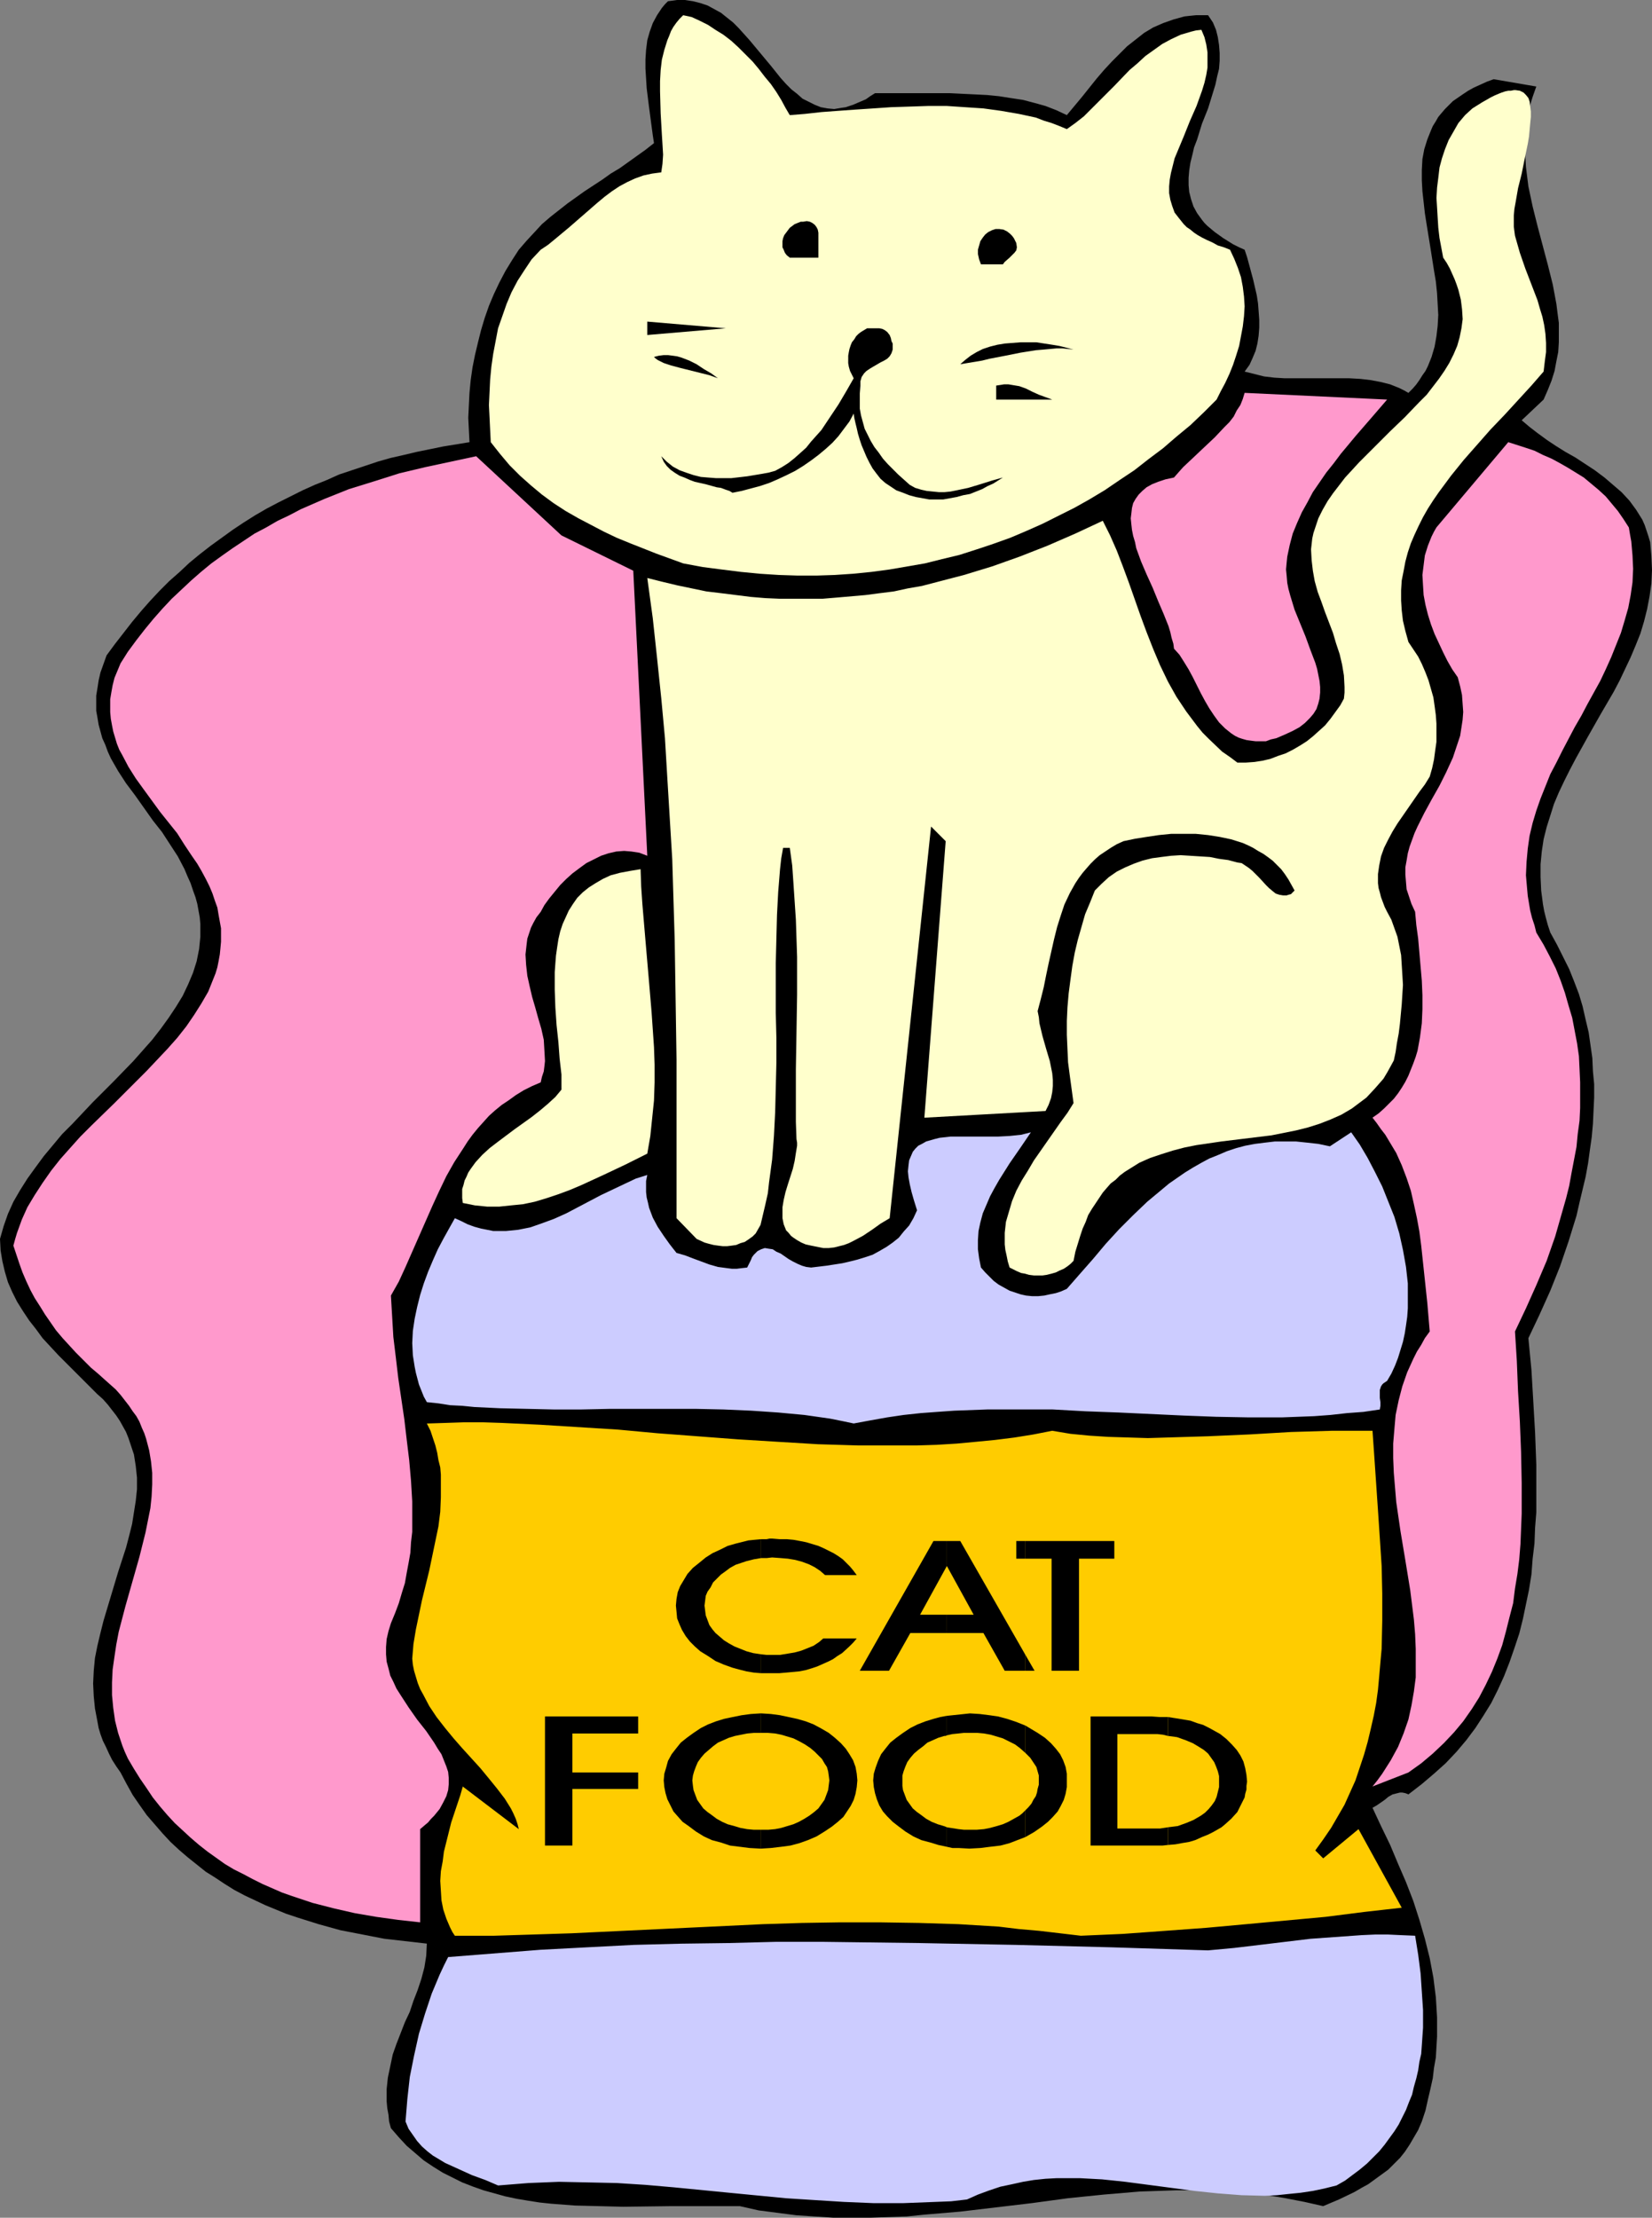 <?xml version="1.0" encoding="UTF-8" standalone="no"?>
<svg
   version="1.0"
   width="115.977mm"
   height="155.668mm"
   id="svg34"
   sodipodi:docname="Cat &amp; Food 06.wmf"
   xmlns:inkscape="http://www.inkscape.org/namespaces/inkscape"
   xmlns:sodipodi="http://sodipodi.sourceforge.net/DTD/sodipodi-0.dtd"
   xmlns="http://www.w3.org/2000/svg"
   xmlns:svg="http://www.w3.org/2000/svg">
  <rect width="100%" height="100%" fill="#808080" stroke="none"/>
  <sodipodi:namedview
     id="namedview34"
     pagecolor="#ffffff"
     bordercolor="#000000"
     borderopacity="0.25"
     inkscape:showpageshadow="2"
     inkscape:pageopacity="0.0"
     inkscape:pagecheckerboard="0"
     inkscape:deskcolor="#d1d1d1"
     inkscape:document-units="mm" />
  <defs
     id="defs1">
    <pattern
       id="WMFhbasepattern"
       patternUnits="userSpaceOnUse"
       width="6"
       height="6"
       x="0"
       y="0" />
  </defs>
  <path
     style="fill:#000000;fill-opacity:1;fill-rule:evenodd;stroke:none"
     d="m 232.175,24.723 h 19.873 l 6.624,0.323 3.231,0.162 3.231,0.323 3.07,0.485 3.231,0.485 3.07,0.808 2.908,0.808 2.908,1.131 2.747,1.293 4.039,-4.848 1.939,-2.424 1.939,-2.424 1.939,-2.262 2.1,-2.262 2.1,-2.101 1.939,-1.939 2.262,-1.778 2.262,-1.778 2.424,-1.454 2.585,-1.131 2.747,-0.97 2.908,-0.808 1.454,-0.162 1.616,-0.162 h 1.616 1.616 l 1.293,1.939 0.808,1.939 0.485,1.939 0.323,2.101 0.162,2.101 v 2.101 l -0.162,2.101 -0.485,1.939 -0.485,2.262 -0.646,2.101 -1.293,4.201 -1.616,4.04 -1.293,4.201 -0.808,2.101 -0.485,2.101 -0.485,1.939 -0.323,2.101 -0.162,1.939 V 49.124 l 0.162,1.778 0.485,1.939 0.646,1.939 0.969,1.778 1.293,1.778 0.646,0.808 0.808,0.808 0.969,0.808 0.969,0.808 1.131,0.808 1.131,0.808 1.293,0.808 1.293,0.808 1.616,0.808 1.454,0.646 0.646,1.939 0.485,1.778 1.131,4.201 0.969,4.201 0.323,2.101 0.162,2.101 0.162,2.262 v 2.101 l -0.162,2.101 -0.323,2.101 -0.485,1.939 -0.808,1.939 -0.808,1.778 -1.293,1.778 2.585,0.646 2.585,0.646 2.747,0.323 2.747,0.162 h 2.908 2.747 5.816 5.655 l 2.908,0.162 2.747,0.323 2.585,0.485 2.585,0.646 2.424,0.97 1.293,0.646 1.131,0.646 1.131,-1.131 0.969,-1.131 0.808,-1.131 0.808,-1.293 0.808,-1.131 0.646,-1.293 0.969,-2.424 0.808,-2.747 0.485,-2.747 0.323,-2.747 0.162,-2.909 -0.162,-2.909 -0.162,-2.909 -0.323,-3.07 -0.485,-2.909 -0.969,-6.14 -0.969,-5.979 -0.485,-3.07 -0.323,-2.909 -0.323,-2.909 -0.162,-2.909 v -2.747 l 0.162,-2.909 0.485,-2.585 0.808,-2.585 0.969,-2.424 0.485,-1.131 0.808,-1.293 0.646,-1.131 0.808,-0.97 0.969,-1.131 0.969,-0.97 1.131,-1.131 2.585,-1.778 1.454,-0.97 1.454,-0.808 1.777,-0.808 1.777,-0.808 1.777,-0.646 11.31,1.939 -0.969,2.747 -0.808,2.585 -0.646,2.747 -0.323,2.585 -0.162,2.747 -0.162,2.585 0.162,2.585 0.162,2.747 0.323,2.585 0.323,2.585 1.131,5.333 1.293,5.171 2.747,10.342 1.293,5.171 0.969,5.171 0.323,2.585 0.323,2.424 v 2.585 2.585 l -0.162,2.585 -0.485,2.424 -0.485,2.585 -0.808,2.585 -0.969,2.424 -1.131,2.585 -5.816,5.494 2.1,1.778 2.1,1.616 2.424,1.778 2.424,1.616 2.585,1.616 2.585,1.454 5.17,3.393 2.585,1.939 2.262,1.939 2.262,1.939 2.1,2.262 1.777,2.424 0.808,1.293 0.808,1.293 0.646,1.454 0.485,1.454 0.485,1.454 0.485,1.616 0.323,3.717 0.162,3.717 -0.162,3.555 -0.485,3.393 -0.646,3.393 -0.808,3.232 -0.969,3.232 -1.293,3.232 -1.293,3.07 -1.454,3.07 -1.454,3.07 -1.616,3.07 -3.393,5.817 -3.393,5.979 -3.231,5.817 -1.616,3.07 -1.454,2.909 -1.454,3.07 -1.293,3.07 -0.969,3.07 -0.969,3.07 -0.808,3.232 -0.485,3.232 -0.323,3.393 v 3.393 l 0.162,3.555 0.485,3.717 0.323,1.778 0.485,1.939 0.485,1.778 0.646,1.939 1.777,3.232 1.616,3.232 1.616,3.232 1.293,3.232 1.293,3.393 0.969,3.232 0.808,3.555 0.808,3.393 0.485,3.393 0.485,3.393 0.162,3.555 0.323,3.393 v 3.555 l -0.162,3.393 -0.162,3.555 -0.323,3.555 -0.485,3.393 -0.485,3.555 -0.646,3.555 -0.808,3.393 -0.808,3.393 -0.808,3.555 -2.1,6.787 -2.262,6.625 -2.585,6.464 -2.908,6.464 -2.908,6.14 0.808,8.403 0.485,8.241 0.485,8.403 0.323,8.564 v 8.241 4.363 l -0.323,4.04 -0.162,4.201 -0.485,4.04 -0.323,4.201 -0.646,4.04 -0.808,3.878 -0.808,3.878 -0.969,3.878 -1.293,3.878 -1.293,3.717 -1.454,3.717 -1.616,3.555 -1.777,3.555 -2.1,3.393 -2.1,3.232 -2.424,3.232 -2.585,3.07 -2.908,3.07 -3.07,2.747 -3.231,2.747 -3.555,2.747 -0.808,-0.323 -0.808,-0.162 h -0.646 l -0.646,0.162 -1.293,0.323 -1.131,0.646 -0.969,0.808 -2.1,1.454 -1.131,0.646 2.262,4.848 2.424,5.009 2.1,5.009 2.1,4.848 1.939,5.009 1.616,5.009 1.454,5.009 1.293,5.171 0.969,5.171 0.646,5.171 0.162,2.585 0.162,2.747 v 2.585 2.585 l -0.162,2.747 -0.162,2.747 -0.485,2.747 -0.323,2.747 -0.646,2.909 -0.646,2.747 -0.646,2.909 -0.969,2.909 -0.969,2.262 -1.131,1.939 -1.131,1.939 -1.293,1.939 -1.293,1.616 -1.616,1.616 -1.454,1.454 -1.777,1.293 -1.777,1.293 -1.777,1.293 -1.777,0.97 -1.939,1.131 -4.039,1.939 -4.201,1.778 -5.009,-1.131 -5.009,-0.97 -4.847,-0.808 -4.847,-0.485 -4.847,-0.485 -4.847,-0.323 h -4.847 -4.686 l -4.847,0.162 -4.847,0.162 -9.533,0.808 -9.533,0.97 -9.533,1.293 -9.533,1.131 -9.533,1.131 -9.533,0.808 -4.686,0.485 -4.847,0.162 -4.847,0.162 h -4.847 -4.847 l -5.009,-0.323 -4.847,-0.323 -5.009,-0.646 -5.009,-0.646 -5.009,-1.131 h -5.816 -6.14 -6.301 l -12.764,0.162 -6.301,-0.162 -6.463,-0.162 -6.301,-0.485 -3.07,-0.323 -3.07,-0.485 -2.908,-0.485 -3.07,-0.646 -2.908,-0.808 -2.908,-0.808 -2.747,-0.97 -2.908,-1.131 -2.585,-1.293 -2.585,-1.293 -2.585,-1.616 -2.424,-1.616 -2.262,-1.939 -2.262,-1.939 -2.1,-2.262 -2.1,-2.424 -0.485,-1.778 -0.162,-1.778 -0.323,-1.778 -0.162,-1.778 v -3.232 l 0.323,-3.07 0.646,-3.07 0.646,-3.07 0.969,-2.747 1.131,-2.909 1.131,-2.909 1.293,-2.747 0.969,-2.909 1.131,-2.909 0.969,-2.909 0.808,-3.07 0.485,-3.07 0.162,-3.232 -5.655,-0.646 -5.655,-0.646 -5.816,-1.131 -5.816,-1.131 -5.816,-1.616 -5.655,-1.778 -2.908,-0.97 -2.747,-1.131 -2.747,-1.131 -2.747,-1.293 -2.747,-1.293 -2.747,-1.454 -2.585,-1.616 -2.424,-1.616 -2.585,-1.616 -2.424,-1.939 -2.424,-1.939 -2.262,-1.939 -2.262,-2.101 -2.1,-2.262 -2.1,-2.424 -2.1,-2.424 -1.939,-2.747 -1.777,-2.585 -1.616,-2.909 -1.616,-3.07 -1.131,-1.616 -1.131,-1.778 -0.808,-1.616 -0.808,-1.778 -0.808,-1.616 -0.646,-1.778 -0.485,-1.616 -0.323,-1.778 -0.646,-3.393 -0.323,-3.232 -0.162,-3.393 0.162,-3.393 0.323,-3.393 0.646,-3.232 0.808,-3.393 0.808,-3.232 1.939,-6.464 1.939,-6.464 2.1,-6.464 0.808,-3.07 0.808,-3.232 0.485,-3.07 0.485,-3.07 0.323,-3.07 v -3.07 l -0.323,-3.07 -0.485,-3.07 -0.969,-2.909 -0.485,-1.454 -0.646,-1.616 -0.808,-1.454 -0.808,-1.454 -0.969,-1.454 -1.131,-1.454 -1.131,-1.454 -1.293,-1.454 -1.454,-1.293 -1.454,-1.454 -4.524,-4.525 -4.362,-4.363 -2.1,-2.262 -2.1,-2.262 L 9.533,352.592 7.755,350.33 6.14,347.906 4.524,345.32 3.231,342.735 2.1,340.149 1.293,337.402 0.646,334.655 0.162,331.747 0,328.676 l 0.969,-3.393 1.131,-3.232 1.454,-3.232 1.777,-3.07 1.939,-3.07 2.1,-2.909 2.262,-3.07 2.424,-2.909 2.424,-2.909 2.747,-2.747 5.332,-5.656 2.747,-2.747 2.747,-2.747 5.332,-5.494 5.009,-5.656 2.262,-2.909 2.1,-2.909 1.939,-2.909 1.777,-2.909 1.454,-3.07 1.293,-3.07 0.969,-3.07 0.323,-1.616 0.323,-1.616 0.162,-1.616 0.162,-1.616 v -1.778 -1.616 l -0.162,-1.778 -0.323,-1.778 -0.323,-1.778 -0.485,-1.778 -0.646,-1.778 -0.646,-1.939 -0.808,-1.778 -0.808,-1.939 -1.777,-3.393 -2.1,-3.232 -2.1,-3.232 -2.424,-3.07 -4.686,-6.625 -2.424,-3.232 -2.1,-3.232 -1.939,-3.393 -0.808,-1.778 -0.646,-1.778 -0.808,-1.778 -0.485,-1.778 -0.485,-1.778 -0.323,-1.939 -0.323,-1.778 v -2.101 -1.939 l 0.323,-1.939 0.323,-2.101 0.485,-2.101 0.808,-2.262 0.808,-2.262 2.262,-3.07 2.262,-2.909 2.262,-2.909 2.424,-2.909 2.424,-2.747 2.424,-2.585 2.585,-2.585 2.747,-2.424 2.585,-2.424 2.747,-2.262 2.908,-2.262 2.908,-2.101 2.908,-2.101 2.908,-1.939 3.07,-1.939 3.07,-1.778 3.07,-1.616 3.231,-1.616 3.231,-1.616 3.231,-1.454 3.231,-1.293 3.231,-1.454 3.393,-1.131 3.393,-1.131 3.393,-1.131 3.393,-0.97 3.555,-0.808 3.393,-0.808 7.109,-1.454 6.947,-1.131 -0.162,-3.232 -0.162,-3.232 0.162,-3.393 0.162,-3.232 0.323,-3.393 0.485,-3.393 0.646,-3.232 0.808,-3.393 0.808,-3.232 0.969,-3.232 1.131,-3.232 1.293,-3.07 1.454,-3.07 1.616,-3.07 1.777,-2.909 1.777,-2.747 2.1,-2.424 2.1,-2.262 1.939,-2.101 2.262,-1.939 2.262,-1.778 2.262,-1.778 4.524,-3.232 4.686,-3.07 2.262,-1.616 2.424,-1.454 4.524,-3.232 2.262,-1.616 2.262,-1.778 -0.323,-2.101 -0.323,-2.424 -0.646,-4.848 -0.646,-5.171 -0.162,-2.585 -0.162,-2.585 v -2.585 l 0.162,-2.424 0.323,-2.585 0.646,-2.262 0.808,-2.262 1.131,-2.101 0.646,-0.97 0.646,-0.97 0.808,-0.97 0.808,-0.808 1.293,-0.162 L 179.665,0 h 2.1 l 2.1,0.323 1.939,0.485 1.939,0.646 1.777,0.97 1.777,0.97 1.616,1.293 1.616,1.293 1.454,1.454 2.908,3.232 5.655,6.787 2.585,3.232 1.454,1.616 1.454,1.454 1.454,1.131 1.454,1.293 1.616,0.808 1.616,0.808 1.616,0.646 1.777,0.323 1.777,0.162 1.939,-0.323 1.131,-0.162 0.969,-0.323 0.969,-0.323 1.131,-0.485 1.131,-0.485 1.131,-0.485 1.131,-0.808 z"
     id="path1" />
  <path
     style="fill:#ffffcc;fill-opacity:1;fill-rule:evenodd;stroke:none"
     d="m 209.555,30.541 4.039,-0.323 4.362,-0.485 4.362,-0.323 4.524,-0.323 4.847,-0.323 4.686,-0.323 5.009,-0.162 4.847,-0.162 h 5.009 l 4.847,0.323 4.847,0.323 4.686,0.646 4.686,0.808 4.524,0.97 2.1,0.808 2.1,0.646 2.1,0.808 1.939,0.808 2.262,-1.616 2.262,-1.778 1.939,-1.939 2.1,-2.101 4.039,-4.04 4.039,-4.201 2.1,-1.778 2.1,-1.939 2.262,-1.616 2.262,-1.616 2.424,-1.293 2.424,-1.131 2.747,-0.808 1.293,-0.323 1.454,-0.162 0.808,1.939 0.485,1.939 0.323,2.101 v 1.939 2.101 l -0.323,1.939 -0.485,2.101 -0.646,2.101 -1.454,4.04 -1.777,4.04 -1.616,4.04 -0.808,1.939 -0.808,1.939 -0.808,1.939 -0.485,1.939 -0.485,1.939 -0.323,1.778 -0.162,1.778 v 1.778 l 0.323,1.778 0.485,1.616 0.646,1.778 1.131,1.454 1.293,1.616 0.808,0.808 0.969,0.646 0.969,0.808 0.969,0.646 1.131,0.646 1.293,0.646 1.454,0.646 1.454,0.808 1.616,0.485 1.616,0.646 1.131,2.424 0.969,2.424 0.808,2.424 0.485,2.585 0.323,2.585 0.162,2.585 -0.162,2.585 -0.323,2.747 -0.485,2.585 -0.485,2.585 -0.808,2.585 -0.808,2.424 -0.969,2.424 -1.131,2.424 -1.131,2.101 -1.131,2.262 -3.393,3.393 -3.555,3.393 -3.716,3.07 -3.555,3.07 -3.878,2.909 -3.716,2.909 -3.878,2.585 -4.039,2.747 -4.039,2.424 -4.039,2.262 -4.201,2.101 -4.201,2.101 -4.362,1.939 -4.201,1.778 -4.524,1.616 -4.362,1.454 -4.524,1.454 -4.686,1.131 -4.524,1.131 -4.686,0.808 -4.686,0.808 -4.847,0.646 -4.847,0.485 -4.847,0.323 -4.847,0.162 h -5.009 l -5.009,-0.162 -5.009,-0.323 -5.009,-0.485 -5.17,-0.646 -5.009,-0.646 -5.17,-0.97 -7.109,-2.585 -6.947,-2.747 -3.555,-1.454 -3.393,-1.616 -3.393,-1.778 -3.393,-1.778 -3.393,-1.939 -3.231,-2.101 -3.07,-2.262 -2.908,-2.424 -2.908,-2.585 -2.747,-2.747 -2.585,-3.07 -2.424,-3.07 -0.162,-3.232 -0.162,-3.393 -0.162,-3.232 0.162,-3.393 0.162,-3.393 0.323,-3.393 0.485,-3.393 0.646,-3.393 0.646,-3.393 1.131,-3.232 1.131,-3.232 1.293,-3.07 1.616,-3.07 1.777,-2.747 1.939,-2.909 2.424,-2.585 1.939,-1.293 1.777,-1.454 3.878,-3.232 3.716,-3.232 3.716,-3.232 1.939,-1.616 1.939,-1.454 1.939,-1.293 2.1,-1.131 2.1,-0.97 2.262,-0.808 2.262,-0.485 2.424,-0.323 0.323,-2.262 0.162,-2.424 -0.162,-2.747 -0.162,-2.585 -0.323,-5.656 -0.162,-5.817 v -2.747 l 0.162,-2.909 0.323,-2.747 0.646,-2.585 0.808,-2.585 0.485,-1.131 0.485,-1.293 0.646,-1.131 0.808,-1.131 0.808,-0.97 0.969,-0.97 2.262,0.485 2.1,0.97 2.262,1.131 1.939,1.293 2.1,1.293 2.1,1.616 1.939,1.778 1.777,1.778 1.939,1.939 1.616,1.939 1.616,2.101 1.616,1.939 1.454,2.101 1.293,2.101 1.131,2.101 z"
     id="path2" />
  <path
     style="fill:#ffffcc;fill-opacity:1;fill-rule:evenodd;stroke:none"
     d="m 401.984,62.536 0.646,2.262 0.646,2.262 1.454,4.201 1.616,4.201 1.616,4.201 0.646,2.262 0.646,2.101 0.485,2.262 0.323,2.262 0.162,2.424 v 2.424 l -0.323,2.424 -0.323,2.747 -3.231,3.717 -3.555,3.878 -3.555,3.878 -3.716,3.878 -3.555,4.04 -3.555,4.04 -3.393,4.201 -3.231,4.363 -1.454,2.101 -1.454,2.262 -1.293,2.262 -1.131,2.262 -1.131,2.424 -0.969,2.262 -0.808,2.424 -0.646,2.424 -0.485,2.585 -0.485,2.424 -0.162,2.585 v 2.747 l 0.162,2.585 0.323,2.747 0.646,2.747 0.808,2.909 1.293,1.939 1.293,1.939 0.969,1.939 0.969,2.262 0.808,2.101 0.646,2.262 0.646,2.262 0.323,2.262 0.323,2.424 0.162,2.262 v 2.424 2.424 l -0.323,2.262 -0.323,2.424 -0.485,2.262 -0.646,2.262 -1.293,2.101 -1.454,1.939 -2.908,4.201 -2.908,4.201 -1.293,2.101 -1.131,2.101 -1.131,2.262 -0.808,2.262 -0.485,2.424 -0.323,2.262 v 1.131 1.293 l 0.162,1.293 0.323,1.131 0.323,1.293 0.485,1.293 0.485,1.293 0.646,1.293 1.131,2.101 0.808,2.262 0.808,2.262 0.485,2.424 0.485,2.424 0.162,2.585 0.162,2.585 0.162,2.747 -0.162,2.585 -0.162,2.585 -0.485,5.171 -0.323,2.585 -0.485,2.585 -0.323,2.262 -0.485,2.262 -0.969,1.778 -0.808,1.454 -0.969,1.616 -1.131,1.293 -1.131,1.293 -2.262,2.424 -1.293,0.97 -1.293,0.97 -1.293,0.97 -2.747,1.616 -2.908,1.293 -2.908,1.131 -3.07,0.97 -3.231,0.808 -3.231,0.646 -3.231,0.646 -6.624,0.808 -6.624,0.808 -6.624,0.97 -3.231,0.646 -3.07,0.808 -3.07,0.97 -2.908,0.97 -2.908,1.293 -2.585,1.616 -1.293,0.808 -1.293,0.97 -1.131,1.131 -1.293,0.97 -1.131,1.293 -0.969,1.131 -0.969,1.454 -0.969,1.454 -0.969,1.454 -0.969,1.616 -0.646,1.778 -0.808,1.778 -0.646,1.939 -0.646,2.101 -0.646,2.101 -0.485,2.424 -0.808,0.808 -0.808,0.646 -0.969,0.646 -1.131,0.485 -0.969,0.485 -1.131,0.323 -1.293,0.323 -1.131,0.162 h -2.262 l -1.293,-0.162 -1.131,-0.323 -0.969,-0.162 -1.131,-0.485 -0.969,-0.485 -0.969,-0.485 -0.485,-1.616 -0.323,-1.616 -0.323,-1.454 -0.162,-1.454 v -1.454 -1.616 l 0.323,-2.909 0.808,-2.747 0.808,-2.747 1.131,-2.747 1.454,-2.747 1.616,-2.585 1.616,-2.747 7.109,-10.18 1.777,-2.424 1.616,-2.585 -0.485,-3.555 -0.485,-3.555 -0.485,-3.717 -0.162,-3.555 -0.162,-3.717 v -3.717 l 0.162,-3.555 0.323,-3.717 0.485,-3.717 0.485,-3.555 0.646,-3.555 0.808,-3.393 0.969,-3.393 0.969,-3.393 1.293,-3.07 1.293,-3.232 1.777,-1.778 1.939,-1.778 2.1,-1.454 2.262,-1.131 2.262,-0.97 2.262,-0.808 2.585,-0.646 2.424,-0.323 2.585,-0.323 2.585,-0.162 2.585,0.162 2.585,0.162 2.585,0.162 2.424,0.485 2.424,0.323 2.424,0.646 1.131,0.162 0.969,0.646 0.969,0.646 0.969,0.808 1.777,1.778 1.777,1.939 0.808,0.808 0.969,0.808 0.808,0.646 0.969,0.323 0.969,0.162 h 0.969 l 0.485,-0.162 0.646,-0.162 0.485,-0.485 0.485,-0.485 -0.808,-1.454 -0.808,-1.454 -0.969,-1.454 -0.969,-1.293 -1.131,-1.131 -1.131,-1.131 -1.293,-0.97 -1.131,-0.808 -1.454,-0.808 -1.293,-0.808 -1.293,-0.646 -1.454,-0.646 -3.07,-0.97 -3.07,-0.646 -3.07,-0.485 -3.231,-0.323 h -3.231 -3.393 l -3.231,0.323 -3.231,0.485 -3.07,0.485 -3.07,0.646 -1.777,0.808 -1.616,0.97 -1.454,0.97 -1.454,0.97 -1.293,1.131 -1.131,1.131 -1.131,1.293 -0.969,1.131 -0.969,1.293 -0.969,1.454 -1.454,2.585 -1.454,3.07 -0.969,2.909 -0.969,3.07 -0.808,3.232 -1.454,6.464 -0.646,3.07 -0.646,3.232 -0.808,3.232 -0.808,3.07 0.323,1.616 0.162,1.616 0.808,3.393 0.969,3.393 0.969,3.232 0.323,1.616 0.323,1.616 0.162,1.778 v 1.616 l -0.162,1.616 -0.323,1.616 -0.646,1.778 -0.808,1.616 -32.152,1.778 5.655,-73.362 -3.878,-3.878 -10.987,103.903 -2.424,1.454 -2.262,1.616 -2.424,1.616 -2.424,1.293 -1.293,0.646 -1.293,0.485 -1.293,0.323 -1.293,0.323 -1.454,0.162 h -1.454 l -1.616,-0.323 -1.616,-0.323 -1.454,-0.323 -1.131,-0.485 -1.131,-0.646 -0.969,-0.646 -0.646,-0.485 -0.646,-0.808 -0.646,-0.646 -0.323,-0.808 -0.323,-0.808 -0.162,-0.808 -0.162,-0.808 v -0.97 -1.939 l 0.323,-1.939 0.485,-2.101 0.646,-2.101 1.293,-4.04 0.485,-2.101 0.323,-2.101 0.323,-1.939 v -0.808 l -0.162,-0.97 -0.162,-4.525 v -14.058 l 0.162,-9.695 0.162,-10.019 v -10.019 l -0.323,-9.857 -0.323,-4.848 -0.323,-4.848 -0.323,-4.686 -0.646,-4.686 h -1.777 l -0.485,2.747 -0.323,2.909 -0.485,5.979 -0.323,6.14 -0.162,6.302 -0.162,6.464 v 6.625 6.625 l 0.162,6.625 v 6.625 l -0.162,6.625 -0.162,6.464 -0.323,6.302 -0.485,6.302 -0.808,5.979 -0.323,2.909 -0.646,2.909 -0.646,2.747 -0.646,2.747 -0.646,1.131 -0.646,1.131 -0.808,0.808 -1.131,0.808 -0.969,0.646 -1.131,0.323 -1.131,0.485 -1.131,0.162 -1.293,0.162 h -1.131 l -1.293,-0.162 -1.131,-0.162 -1.293,-0.323 -1.131,-0.323 -2.1,-0.97 -5.332,-5.494 v -21.007 -21.168 l -0.323,-21.168 -0.162,-10.503 -0.323,-10.665 -0.323,-10.665 -0.646,-10.665 -0.646,-10.665 -0.646,-10.827 -0.969,-10.503 -1.131,-10.827 -1.131,-10.503 -1.454,-10.665 3.878,0.97 4.039,0.97 3.878,0.808 3.878,0.808 4.039,0.485 3.878,0.485 3.878,0.485 3.878,0.323 3.716,0.162 h 3.878 3.878 3.716 l 3.878,-0.323 3.716,-0.323 3.716,-0.323 3.716,-0.485 3.878,-0.485 3.716,-0.808 3.716,-0.646 3.716,-0.97 3.716,-0.97 3.716,-0.97 7.432,-2.262 7.271,-2.585 7.432,-2.909 7.432,-3.232 7.271,-3.393 1.939,3.878 1.777,4.04 1.616,4.201 1.616,4.363 3.07,8.726 1.616,4.363 1.777,4.525 1.777,4.201 2.1,4.363 2.262,4.04 1.293,1.939 1.293,1.939 1.454,1.939 1.454,1.939 1.454,1.778 1.616,1.616 3.555,3.393 2.1,1.454 1.939,1.454 h 2.262 l 2.262,-0.162 2.1,-0.323 2.1,-0.485 2.1,-0.808 1.939,-0.646 1.939,-0.97 1.939,-1.131 1.777,-1.131 1.616,-1.293 1.616,-1.454 1.616,-1.454 1.454,-1.778 1.293,-1.778 1.293,-1.778 0.969,-1.778 0.162,-1.616 v -1.454 l -0.162,-3.07 -0.485,-2.909 -0.646,-2.747 -0.969,-2.909 -0.808,-2.747 -2.1,-5.494 -0.969,-2.747 -0.969,-2.585 -0.808,-2.909 -0.485,-2.747 -0.323,-2.747 -0.162,-2.909 0.162,-1.454 0.162,-1.454 0.323,-1.454 0.485,-1.454 0.808,-2.424 1.131,-2.262 1.293,-2.262 1.454,-2.101 1.616,-2.101 1.616,-2.101 1.939,-2.101 1.777,-1.939 4.039,-4.04 4.039,-4.04 4.039,-3.878 3.878,-4.04 1.939,-1.939 1.616,-2.101 1.616,-2.101 1.454,-2.101 1.293,-2.101 1.131,-2.262 0.969,-2.262 0.646,-2.262 0.485,-2.424 0.323,-2.424 -0.162,-2.585 -0.323,-2.585 -0.323,-1.293 -0.323,-1.293 -0.485,-1.454 -0.485,-1.293 -0.646,-1.454 -0.646,-1.454 -0.808,-1.454 -0.969,-1.454 -0.485,-2.585 -0.485,-2.585 -0.323,-2.747 -0.162,-2.585 -0.162,-2.747 -0.162,-2.585 0.162,-2.747 0.323,-2.585 0.323,-2.747 0.646,-2.424 0.808,-2.424 0.969,-2.424 1.293,-2.262 1.293,-2.262 1.777,-2.101 1.939,-1.778 1.293,-0.808 1.293,-0.808 1.131,-0.646 1.131,-0.646 0.969,-0.485 1.131,-0.485 0.808,-0.323 0.969,-0.323 0.808,-0.162 h 0.646 l 0.808,-0.162 h 0.485 l 1.131,0.162 0.969,0.485 0.646,0.646 0.646,0.808 0.323,0.97 0.162,1.293 0.162,1.293 v 1.454 l -0.162,1.616 -0.162,1.778 -0.162,1.778 -0.323,1.939 -0.808,3.878 -0.808,4.04 -0.969,3.878 -0.646,3.717 -0.323,1.778 -0.162,1.778 v 1.454 1.454 l 0.162,1.293 z"
     id="path3" />
  <path
     style="fill:#000000;fill-opacity:1;fill-rule:evenodd;stroke:none"
     d="m 217.149,62.536 v 5.817 h -7.594 l -0.808,-0.646 -0.485,-0.646 -0.323,-0.808 -0.323,-0.646 v -0.808 -0.808 l 0.162,-0.808 0.323,-0.808 0.485,-0.646 0.485,-0.646 0.485,-0.646 0.646,-0.485 0.646,-0.485 0.808,-0.323 0.808,-0.323 h 0.646 l 0.969,-0.162 0.808,0.162 0.646,0.323 0.646,0.485 0.485,0.646 0.323,0.646 0.162,0.808 z"
     id="path4" />
  <path
     style="fill:#000000;fill-opacity:1;fill-rule:evenodd;stroke:none"
     d="m 269.659,64.475 0.162,1.131 -0.162,0.808 -0.485,0.646 -0.646,0.646 -0.646,0.646 -1.293,1.131 -0.485,0.646 h -5.816 l -0.485,-1.293 -0.323,-1.454 v -1.131 l 0.323,-1.131 0.323,-1.131 0.646,-0.97 0.646,-0.808 0.808,-0.646 0.969,-0.485 0.969,-0.323 h 0.969 l 1.131,0.162 0.969,0.485 0.808,0.646 0.485,0.485 0.485,0.646 0.323,0.646 z"
     id="path5" />
  <path
     style="fill:#000000;fill-opacity:1;fill-rule:evenodd;stroke:none"
     d="M 171.748,88.875 V 85.32 l 20.842,1.778 z"
     id="path6" />
  <path
     style="fill:#000000;fill-opacity:1;fill-rule:evenodd;stroke:none"
     d="m 236.052,88.875 0.323,0.808 0.162,0.808 0.323,0.646 v 1.131 0.485 l -0.323,0.97 -0.485,0.808 -0.646,0.646 -0.808,0.485 -0.969,0.485 -1.939,1.131 -0.808,0.485 -0.969,0.646 -0.646,0.646 -0.646,0.97 -0.323,1.131 v 0.646 0.485 l -0.162,2.101 v 2.101 1.939 l 0.323,1.778 0.485,1.778 0.485,1.778 0.808,1.616 0.808,1.616 0.969,1.616 1.131,1.454 1.131,1.616 1.293,1.454 2.747,2.747 3.07,2.747 1.454,0.808 1.616,0.485 1.454,0.323 1.616,0.162 1.616,0.162 h 1.454 l 1.616,-0.162 1.616,-0.323 3.07,-0.646 3.231,-0.97 3.07,-0.97 2.908,-0.808 -1.293,0.808 -1.293,0.808 -1.454,0.646 -1.454,0.808 -1.616,0.646 -1.616,0.646 -1.777,0.323 -1.777,0.485 -1.777,0.323 -1.777,0.323 h -1.939 -1.777 l -1.777,-0.323 -1.777,-0.323 -1.777,-0.485 -1.616,-0.646 -1.777,-0.646 -1.454,-0.97 -1.454,-0.97 -1.293,-1.131 -1.131,-1.454 -0.969,-1.293 -0.808,-1.454 -0.808,-1.616 -1.293,-3.07 -0.485,-1.454 -0.485,-1.616 -0.323,-1.454 -0.323,-1.293 -0.323,-1.454 -0.162,-1.131 -1.131,2.101 -1.454,1.939 -1.454,1.939 -1.616,1.778 -1.777,1.616 -1.939,1.616 -1.939,1.454 -2.1,1.454 -2.1,1.293 -2.262,1.131 -2.424,1.131 -2.262,0.97 -2.424,0.808 -2.424,0.646 -2.424,0.646 -2.424,0.485 -0.808,-0.485 -0.969,-0.323 -1.293,-0.485 -1.131,-0.162 -2.908,-0.808 -1.454,-0.323 -1.454,-0.323 -1.293,-0.485 -1.454,-0.646 -1.293,-0.485 -1.293,-0.808 -1.131,-0.808 -0.969,-0.97 -0.808,-1.131 -0.646,-1.454 1.454,1.454 1.616,1.293 1.777,0.97 1.777,0.646 1.939,0.646 1.939,0.485 1.939,0.162 2.1,0.162 h 1.939 2.1 l 4.201,-0.485 3.878,-0.646 1.777,-0.323 1.777,-0.485 1.777,-0.97 1.777,-1.131 1.616,-1.293 1.454,-1.293 1.616,-1.454 1.293,-1.616 2.747,-3.07 2.262,-3.393 2.262,-3.393 2.1,-3.555 1.939,-3.393 -0.485,-0.97 -0.485,-0.97 -0.323,-1.131 -0.162,-0.97 V 95.339 94.369 l 0.162,-0.97 0.162,-0.808 0.323,-0.97 0.323,-0.808 0.646,-0.808 0.485,-0.808 0.646,-0.646 0.646,-0.485 0.808,-0.485 0.808,-0.485 h 1.616 1.616 l 0.808,0.162 0.646,0.323 0.646,0.485 z"
     id="path7" />
  <path
     style="fill:#000000;fill-opacity:1;fill-rule:evenodd;stroke:none"
     d="m 284.846,92.753 -1.293,-0.162 -1.616,-0.162 h -1.616 l -1.777,0.162 -1.777,0.162 -1.939,0.162 -4.039,0.646 -4.039,0.808 -4.201,0.808 -1.939,0.485 -3.878,0.646 -1.939,0.323 1.293,-1.131 1.454,-1.131 1.616,-0.97 1.616,-0.808 1.939,-0.646 1.939,-0.485 1.939,-0.323 2.1,-0.162 2.1,-0.162 h 2.1 2.1 l 2.1,0.323 2.1,0.323 1.939,0.323 1.939,0.485 z"
     id="path8" />
  <path
     style="fill:#000000;fill-opacity:1;fill-rule:evenodd;stroke:none"
     d="m 190.49,100.348 -2.262,-0.808 -2.585,-0.646 -2.585,-0.646 -2.585,-0.646 -2.424,-0.646 -0.969,-0.323 -0.969,-0.323 -0.969,-0.485 -0.646,-0.323 -0.646,-0.485 -0.323,-0.323 1.293,-0.323 1.293,-0.162 h 1.131 l 1.293,0.162 1.131,0.162 1.131,0.323 2.1,0.808 1.939,0.97 1.939,1.293 1.939,1.131 z"
     id="path9" />
  <path
     style="fill:#000000;fill-opacity:1;fill-rule:evenodd;stroke:none"
     d="m 279.191,106.004 h -14.864 v -3.717 l 1.131,-0.162 0.969,-0.162 h 1.131 l 0.969,0.162 1.939,0.323 1.777,0.646 1.616,0.808 1.777,0.808 1.777,0.646 z"
     id="path10" />
  <path
     style="fill:#ff99cc;fill-opacity:1;fill-rule:evenodd;stroke:none"
     d="m 368.054,106.004 -4.039,4.686 -4.201,4.848 -4.039,4.848 -1.939,2.585 -1.939,2.424 -1.777,2.585 -1.777,2.585 -1.454,2.747 -1.454,2.585 -1.293,2.909 -1.131,2.747 -0.808,3.07 -0.646,3.07 -0.162,1.616 -0.162,1.778 0.162,1.616 0.162,1.939 0.323,1.616 0.485,1.778 1.131,3.717 1.454,3.555 1.454,3.555 1.293,3.555 1.293,3.393 0.485,1.616 0.323,1.616 0.323,1.616 0.162,1.616 v 1.454 l -0.162,1.616 -0.323,1.293 -0.485,1.454 -0.808,1.293 -0.969,1.131 -1.293,1.293 -1.454,1.131 -1.777,0.97 -2.1,0.97 -1.131,0.485 -1.131,0.485 -1.454,0.323 -1.293,0.485 h -1.454 -1.293 l -1.293,-0.162 -1.131,-0.162 -1.131,-0.323 -0.969,-0.323 -0.969,-0.485 -0.969,-0.646 -0.808,-0.646 -0.808,-0.646 -1.616,-1.616 -1.293,-1.778 -1.293,-1.939 -1.131,-1.939 -1.131,-2.101 -2.1,-4.201 -1.131,-2.101 -1.293,-2.101 -1.131,-1.778 -1.454,-1.616 -0.162,-1.293 -0.485,-1.616 -0.323,-1.454 -0.485,-1.616 -1.293,-3.232 -1.454,-3.393 -1.454,-3.555 -1.616,-3.555 -1.454,-3.393 -1.293,-3.555 -0.323,-1.616 -0.485,-1.616 -0.323,-1.616 -0.162,-1.454 -0.162,-1.616 0.162,-1.293 0.162,-1.454 0.323,-1.293 0.646,-1.131 0.808,-1.131 0.969,-0.97 1.131,-0.97 1.454,-0.808 1.616,-0.646 1.939,-0.646 2.262,-0.485 1.131,-1.293 1.293,-1.454 2.747,-2.585 2.908,-2.747 2.747,-2.585 2.585,-2.747 1.293,-1.293 1.131,-1.454 0.808,-1.616 0.969,-1.454 0.646,-1.616 0.485,-1.616 z"
     id="path11" />
  <path
     style="fill:#ff99cc;fill-opacity:1;fill-rule:evenodd;stroke:none"
     d="m 432.197,139.938 0.323,1.939 0.323,1.778 0.323,3.717 0.162,3.555 -0.162,3.555 -0.485,3.393 -0.646,3.393 -0.969,3.393 -0.969,3.232 -1.293,3.232 -1.293,3.232 -1.454,3.232 -1.454,3.07 -3.393,6.14 -1.616,3.07 -1.777,3.07 -3.231,6.14 -1.616,3.232 -1.616,3.07 -1.293,3.232 -1.293,3.232 -1.131,3.232 -0.969,3.232 -0.808,3.393 -0.485,3.393 -0.323,3.555 -0.162,3.555 0.323,3.717 0.162,1.778 0.323,1.939 0.323,1.939 0.485,1.939 0.646,1.939 0.485,1.939 1.939,3.232 1.616,3.07 1.616,3.232 1.293,3.232 1.131,3.232 0.969,3.393 0.969,3.232 0.646,3.393 0.646,3.393 0.485,3.393 0.162,3.393 0.162,3.555 v 3.393 3.393 l -0.162,3.393 -0.485,3.555 -0.323,3.393 -0.646,3.393 -0.646,3.393 -0.646,3.555 -0.808,3.232 -0.969,3.393 -0.969,3.393 -0.969,3.393 -2.262,6.464 -2.747,6.464 -2.747,6.14 -2.908,6.14 0.485,7.756 0.323,8.08 0.485,8.08 0.323,8.08 0.162,8.241 v 8.08 l -0.162,4.04 -0.162,4.04 -0.323,4.04 -0.485,3.878 -0.646,3.878 -0.485,3.878 -0.969,3.717 -0.969,3.878 -0.969,3.555 -1.293,3.555 -1.454,3.555 -1.616,3.393 -1.777,3.393 -1.939,3.07 -2.262,3.232 -2.424,2.909 -2.747,2.909 -2.908,2.747 -3.07,2.585 -3.393,2.424 v 0 l -9.533,3.717 v 0 l 1.293,-1.616 1.293,-1.778 1.131,-1.778 1.131,-1.778 0.969,-1.778 0.969,-1.778 1.454,-3.555 1.293,-3.717 0.808,-3.717 0.646,-3.717 0.485,-3.717 v -3.878 -3.717 l -0.162,-3.878 -0.323,-3.878 -0.485,-3.878 -0.485,-3.878 -1.293,-7.918 -1.293,-7.756 -1.131,-7.756 -0.323,-3.878 -0.323,-3.878 -0.162,-3.878 v -3.878 l 0.323,-3.878 0.323,-3.717 0.808,-3.878 0.969,-3.717 1.293,-3.717 0.808,-1.778 0.808,-1.778 0.969,-1.939 1.131,-1.778 0.969,-1.778 1.293,-1.778 -0.646,-7.595 -0.808,-7.595 -0.808,-7.595 -0.485,-3.717 -0.646,-3.555 -0.808,-3.717 -0.808,-3.555 -1.131,-3.393 -1.293,-3.393 -1.454,-3.232 -1.939,-3.232 -0.969,-1.616 -1.131,-1.454 -1.131,-1.616 -1.131,-1.454 1.616,-1.131 1.454,-1.293 1.293,-1.293 1.293,-1.293 1.131,-1.454 0.969,-1.454 0.969,-1.616 0.808,-1.616 0.646,-1.616 0.646,-1.616 0.646,-1.778 0.485,-1.616 0.646,-3.555 0.485,-3.717 0.162,-3.717 v -3.717 l -0.162,-3.878 -0.323,-3.717 -0.646,-7.433 -0.485,-3.555 -0.323,-3.555 -0.969,-2.101 -0.646,-1.939 -0.646,-1.939 -0.162,-1.939 -0.162,-1.939 v -1.939 l 0.323,-1.778 0.323,-1.939 0.485,-1.778 0.646,-1.778 0.646,-1.778 0.808,-1.778 1.777,-3.555 1.939,-3.555 2.1,-3.717 1.777,-3.555 1.777,-3.878 0.646,-1.939 0.646,-1.939 0.646,-1.939 0.323,-2.101 0.323,-2.101 0.162,-2.101 -0.162,-2.262 -0.162,-2.262 -0.485,-2.262 -0.646,-2.424 -1.454,-2.101 -1.293,-2.262 -1.131,-2.262 -1.131,-2.424 -1.131,-2.424 -0.969,-2.585 -0.808,-2.585 -0.646,-2.585 -0.485,-2.585 -0.162,-2.585 -0.162,-2.747 0.323,-2.585 0.323,-2.585 0.808,-2.585 0.969,-2.424 0.646,-1.293 0.646,-1.131 19.065,-22.623 4.524,1.454 2.424,0.808 2.262,1.131 2.262,0.97 2.1,1.131 2.262,1.293 2.1,1.293 2.1,1.293 1.939,1.616 1.939,1.616 1.939,1.778 1.616,1.939 1.616,1.939 1.454,2.101 z"
     id="path12" />
  <path
     style="fill:#ff99cc;fill-opacity:1;fill-rule:evenodd;stroke:none"
     d="m 148.967,142.039 19.065,9.372 3.716,75.625 -2.1,-0.808 -2.1,-0.323 -1.939,-0.162 -2.1,0.162 -2.1,0.485 -1.939,0.646 -1.939,0.97 -1.939,0.97 -1.777,1.293 -1.939,1.454 -1.616,1.454 -1.616,1.616 -1.454,1.778 -1.454,1.778 -1.293,1.778 -0.969,1.778 -1.131,1.454 -0.808,1.454 -0.646,1.293 -0.485,1.454 -0.485,1.454 -0.162,1.293 -0.162,1.454 -0.162,1.454 0.162,2.747 0.323,2.909 0.646,2.909 0.646,2.747 0.808,2.747 0.808,2.909 0.808,2.747 0.646,2.909 0.162,2.747 0.162,2.909 -0.162,1.454 -0.162,1.293 -0.485,1.454 -0.323,1.454 -2.262,0.97 -2.262,1.131 -2.1,1.293 -1.777,1.293 -1.939,1.293 -1.777,1.454 -1.616,1.454 -2.908,3.232 -1.454,1.778 -1.293,1.778 -1.131,1.778 -2.424,3.717 -2.1,3.717 -1.939,4.04 -1.777,3.878 -3.555,8.08 -3.555,8.08 -1.777,3.878 -2.1,3.717 0.323,5.494 0.323,5.494 0.646,5.333 0.646,5.494 1.616,10.988 0.646,5.494 0.646,5.333 0.485,5.494 0.323,5.494 v 5.494 2.585 l -0.323,2.747 -0.162,2.747 -0.485,2.747 -0.485,2.585 -0.485,2.747 -0.808,2.585 -0.808,2.747 -0.969,2.585 -1.131,2.747 -0.646,2.101 -0.485,2.101 -0.162,2.101 v 1.939 l 0.162,1.939 0.485,1.778 0.485,1.939 0.808,1.616 0.808,1.778 1.131,1.778 2.1,3.232 2.262,3.232 2.424,3.07 2.1,3.07 0.969,1.616 0.969,1.454 0.646,1.616 0.646,1.616 0.485,1.454 0.162,1.616 v 1.616 l -0.162,1.616 -0.485,1.616 -0.808,1.616 -0.969,1.778 -1.454,1.778 -0.808,0.808 -0.808,0.97 -0.969,0.808 -1.131,0.97 v 24.723 l -5.816,-0.646 -5.816,-0.808 -5.655,-0.97 -5.655,-1.293 -5.655,-1.454 -5.332,-1.778 -2.747,-0.97 -2.585,-1.131 -2.585,-1.131 -2.585,-1.293 -2.424,-1.293 -2.585,-1.293 -2.424,-1.454 -2.262,-1.616 -2.262,-1.616 -2.262,-1.778 -2.262,-1.939 -2.1,-1.939 -2.1,-1.939 -1.939,-2.101 -1.939,-2.262 -1.939,-2.424 -1.616,-2.424 -1.777,-2.585 -1.616,-2.585 -1.616,-2.747 -0.808,-1.778 -0.646,-1.616 -1.131,-3.393 -0.808,-3.232 -0.485,-3.393 -0.323,-3.393 v -3.393 l 0.162,-3.393 0.485,-3.393 0.485,-3.232 0.646,-3.393 1.777,-6.787 3.716,-13.089 0.808,-3.232 0.808,-3.232 0.646,-3.232 0.646,-3.232 0.323,-3.07 0.162,-3.232 v -3.07 l -0.323,-3.07 -0.485,-2.909 -0.808,-3.07 -0.485,-1.454 -0.646,-1.454 -0.646,-1.616 -0.808,-1.454 -0.969,-1.293 -0.969,-1.454 -1.131,-1.454 -1.131,-1.454 -1.293,-1.454 -1.454,-1.293 -1.454,-1.293 -1.616,-1.454 -2.1,-1.778 -1.939,-1.939 -1.939,-1.939 -1.777,-1.939 -1.777,-1.939 -1.777,-2.101 -1.454,-2.101 -1.454,-2.101 -1.293,-2.101 -1.454,-2.262 -1.131,-2.101 -1.131,-2.424 -0.969,-2.262 -0.808,-2.262 -0.808,-2.424 -0.808,-2.424 0.485,-1.778 0.485,-1.616 0.646,-1.778 0.646,-1.778 1.454,-3.232 1.939,-3.232 2.1,-3.232 2.262,-3.232 2.424,-3.07 2.585,-2.909 2.747,-3.07 2.908,-2.909 5.978,-5.817 5.816,-5.817 2.908,-2.909 2.747,-2.909 2.747,-2.909 2.585,-2.909 2.424,-3.07 2.1,-3.07 1.939,-3.07 1.777,-3.07 1.293,-3.232 0.646,-1.616 0.485,-1.616 0.323,-1.616 0.323,-1.778 0.162,-1.616 0.162,-1.778 v -1.778 -1.778 l -0.323,-1.778 -0.323,-1.778 -0.323,-1.939 -0.646,-1.778 -0.646,-1.939 -0.808,-1.939 -0.969,-1.939 -1.131,-2.101 -1.131,-1.939 -1.454,-2.101 -1.939,-2.909 -1.939,-3.07 -4.524,-5.656 -4.362,-5.979 -2.1,-2.909 -1.939,-3.07 -1.616,-3.07 -0.808,-1.454 -0.646,-1.616 -0.485,-1.616 -0.485,-1.616 -0.323,-1.616 -0.323,-1.778 -0.162,-1.778 v -1.616 -1.778 l 0.323,-1.939 0.323,-1.778 0.485,-1.939 0.808,-1.939 0.808,-1.939 1.939,-3.07 2.262,-3.07 2.262,-2.909 2.262,-2.747 2.424,-2.747 2.424,-2.585 2.585,-2.424 2.585,-2.424 2.585,-2.262 2.747,-2.262 2.908,-2.101 2.747,-1.939 2.908,-1.939 2.908,-1.939 3.07,-1.616 3.07,-1.778 3.07,-1.454 3.07,-1.616 6.301,-2.747 6.463,-2.585 6.786,-2.101 6.624,-2.101 6.786,-1.616 6.786,-1.454 6.786,-1.454 z"
     id="path13" />
  <path
     style="fill:#ffffcc;fill-opacity:1;fill-rule:evenodd;stroke:none"
     d="m 169.971,230.591 0.162,4.686 0.323,4.686 0.808,9.534 0.808,9.372 0.808,9.534 0.323,4.686 0.323,4.686 0.162,4.686 v 4.686 l -0.162,4.848 -0.485,4.686 -0.485,4.686 -0.808,4.686 -5.816,2.909 -5.816,2.747 -5.978,2.747 -3.07,1.293 -3.07,1.131 -2.908,0.97 -3.231,0.97 -3.07,0.646 -3.231,0.323 -3.07,0.323 h -3.231 l -3.231,-0.323 -3.231,-0.646 -0.162,-1.293 v -1.131 -1.293 l 0.323,-0.97 0.323,-1.293 0.485,-0.97 0.485,-1.131 0.646,-0.97 1.293,-1.778 1.777,-1.939 1.939,-1.778 2.1,-1.616 4.524,-3.393 4.524,-3.232 2.262,-1.778 2.1,-1.778 1.939,-1.778 1.616,-1.939 v -1.939 -2.101 l -0.485,-4.201 -0.323,-4.363 -0.485,-4.525 -0.323,-4.686 -0.162,-4.686 v -4.686 l 0.162,-2.262 0.162,-2.101 0.323,-2.262 0.323,-2.101 0.485,-2.101 0.646,-1.939 0.808,-1.778 0.808,-1.778 1.131,-1.778 1.131,-1.616 1.454,-1.454 1.616,-1.293 1.777,-1.131 1.939,-1.131 2.1,-0.97 2.424,-0.646 2.585,-0.485 z"
     id="path14" />
  <path
     style="fill:#ccccff;fill-opacity:1;fill-rule:evenodd;stroke:none"
     d="m 273.536,300.398 -2.747,4.04 -2.908,4.201 -2.747,4.363 -1.293,2.262 -1.131,2.101 -0.969,2.262 -0.969,2.262 -0.646,2.424 -0.485,2.262 -0.162,2.424 v 2.424 l 0.323,2.424 0.485,2.424 1.131,1.293 1.131,1.131 1.131,1.131 1.293,0.97 1.454,0.808 1.454,0.808 1.454,0.485 1.454,0.485 1.454,0.323 1.616,0.162 h 1.616 l 1.616,-0.162 1.454,-0.323 1.616,-0.323 1.454,-0.485 1.454,-0.646 3.393,-3.878 3.555,-4.04 3.393,-4.04 3.555,-3.878 3.716,-3.717 3.716,-3.555 3.878,-3.232 1.939,-1.616 2.1,-1.454 2.1,-1.454 2.1,-1.293 2.262,-1.293 2.1,-1.131 2.424,-0.97 2.262,-0.97 2.424,-0.808 2.424,-0.646 2.585,-0.485 2.585,-0.323 2.747,-0.323 h 2.747 2.747 l 3.07,0.323 2.908,0.323 3.07,0.646 5.655,-3.717 2.262,3.232 2.1,3.555 1.939,3.717 1.939,3.878 1.616,4.04 1.616,4.04 1.293,4.363 0.969,4.363 0.808,4.525 0.485,4.363 v 2.262 2.262 2.101 l -0.162,2.262 -0.323,2.262 -0.323,2.101 -0.485,2.262 -0.646,2.101 -0.646,2.101 -0.808,2.101 -0.969,2.101 -1.131,1.939 -0.485,0.323 -0.485,0.323 -0.323,0.323 -0.323,0.485 -0.323,0.97 v 0.97 1.131 l 0.162,1.131 v 0.97 l -0.162,0.97 -4.362,0.646 -4.362,0.323 -4.362,0.485 -4.362,0.323 -8.563,0.323 h -8.725 l -8.725,-0.162 -8.563,-0.323 -17.288,-0.808 -8.725,-0.323 -8.725,-0.485 h -8.725 -8.725 l -8.725,0.323 -4.524,0.323 -4.362,0.323 -4.524,0.485 -4.362,0.646 -4.524,0.808 -4.362,0.808 -3.07,-0.646 -3.231,-0.646 -3.393,-0.485 -3.393,-0.485 -6.947,-0.646 -7.109,-0.485 -7.432,-0.323 -7.432,-0.162 h -22.62 l -7.594,0.162 h -7.432 l -7.109,-0.162 -7.109,-0.162 -3.393,-0.162 -3.393,-0.162 -3.231,-0.323 -3.231,-0.162 -3.07,-0.485 -3.07,-0.323 -0.808,-1.454 -1.293,-3.232 -0.808,-3.07 -0.323,-1.616 -0.485,-3.07 -0.162,-3.232 0.162,-3.232 0.485,-3.232 0.646,-3.07 0.808,-3.232 0.969,-3.07 1.131,-3.07 1.293,-3.07 1.293,-2.909 1.454,-2.747 1.616,-2.909 1.454,-2.585 1.777,0.808 1.616,0.808 1.777,0.646 1.777,0.485 1.616,0.323 1.616,0.323 h 1.777 1.616 l 1.616,-0.162 1.616,-0.162 1.616,-0.323 1.616,-0.323 3.231,-1.131 3.07,-1.131 3.231,-1.454 3.07,-1.616 6.14,-3.232 3.07,-1.454 3.07,-1.454 3.07,-1.454 3.07,-0.97 -0.323,1.616 v 1.454 1.454 l 0.162,1.454 0.323,1.293 0.323,1.454 0.485,1.293 0.485,1.293 1.293,2.424 1.616,2.424 1.616,2.262 1.777,2.262 2.262,0.646 2.1,0.808 4.362,1.616 2.262,0.646 2.424,0.323 1.293,0.162 h 1.293 l 1.293,-0.162 1.454,-0.162 0.485,-0.97 0.485,-0.97 0.323,-0.808 0.485,-0.646 0.485,-0.485 0.485,-0.485 0.969,-0.485 0.969,-0.323 0.969,0.162 1.131,0.162 0.969,0.646 1.131,0.485 2.1,1.454 1.131,0.646 1.293,0.646 1.131,0.485 1.131,0.323 1.293,0.162 4.039,-0.485 4.201,-0.646 2.1,-0.485 1.939,-0.485 2.1,-0.646 1.939,-0.646 1.777,-0.97 1.939,-1.131 1.616,-1.131 1.616,-1.293 1.293,-1.616 1.454,-1.616 1.131,-1.939 0.969,-2.101 -0.808,-2.585 -0.646,-2.262 -0.485,-2.101 -0.323,-1.778 -0.162,-1.616 0.162,-1.616 0.162,-1.293 0.485,-1.131 0.485,-1.131 0.646,-0.808 0.808,-0.808 0.969,-0.485 1.131,-0.646 1.131,-0.323 1.131,-0.323 1.293,-0.323 1.454,-0.162 1.454,-0.162 h 3.07 9.533 l 3.07,-0.162 3.07,-0.323 1.293,-0.323 z"
     id="path15" />
  <path
     style="fill:#ffcc00;fill-opacity:1;fill-rule:evenodd;stroke:none"
     d="m 279.191,379.578 4.847,0.808 5.009,0.485 5.009,0.323 5.332,0.162 5.17,0.162 5.332,-0.162 10.664,-0.323 10.987,-0.485 10.987,-0.646 10.825,-0.323 h 5.493 5.332 l 0.485,6.948 0.485,7.11 0.485,7.11 0.485,7.272 0.485,7.433 0.162,7.272 v 7.272 l -0.162,7.433 -0.323,3.555 -0.323,3.717 -0.323,3.555 -0.485,3.555 -0.646,3.393 -0.808,3.555 -0.808,3.393 -0.969,3.393 -1.131,3.393 -1.131,3.393 -1.454,3.232 -1.454,3.232 -1.777,3.07 -1.777,3.07 -2.1,3.07 -2.1,2.909 2.1,2.101 9.371,-7.756 11.471,20.845 -10.017,1.131 -10.179,1.293 -10.502,0.97 -10.502,0.97 -10.664,0.97 -10.987,0.808 -11.148,0.808 -11.148,0.485 -5.493,-0.646 -5.493,-0.646 -5.493,-0.485 -5.332,-0.646 -10.664,-0.646 -10.502,-0.323 -10.502,-0.162 h -10.34 l -10.179,0.162 -10.34,0.323 -20.358,0.97 -20.358,0.97 -10.179,0.485 -10.179,0.323 -10.34,0.323 h -10.34 l -0.646,-0.97 -0.646,-1.293 -0.969,-2.262 -0.808,-2.424 -0.485,-2.424 -0.162,-2.585 -0.162,-2.585 0.162,-2.585 0.485,-2.585 0.323,-2.585 0.646,-2.585 1.293,-5.171 1.616,-4.848 0.808,-2.424 0.646,-2.262 v 0 l 14.864,11.311 -0.323,-1.293 -0.485,-1.454 -0.646,-1.454 -0.646,-1.293 -1.616,-2.585 -2.1,-2.747 -2.1,-2.585 -2.262,-2.747 -4.847,-5.333 -2.262,-2.585 -2.262,-2.747 -2.262,-2.909 -1.939,-2.909 -1.616,-3.07 -0.808,-1.454 -0.646,-1.616 -0.485,-1.616 -0.485,-1.616 -0.323,-1.616 -0.162,-1.616 0.323,-3.878 0.646,-3.878 0.808,-3.878 0.808,-3.878 1.939,-7.918 1.616,-7.756 0.808,-3.878 0.485,-3.878 0.162,-3.878 v -3.878 -2.101 l -0.162,-1.939 -0.485,-1.939 -0.323,-1.939 -0.485,-1.939 -0.646,-1.939 -0.646,-1.939 -0.969,-1.939 5.009,-0.162 4.847,-0.162 h 5.009 l 5.009,0.162 10.179,0.485 10.34,0.646 10.34,0.646 10.502,0.97 21.327,1.616 10.502,0.646 10.664,0.646 10.664,0.323 h 5.17 5.332 5.17 l 5.17,-0.162 5.332,-0.323 5.17,-0.485 5.009,-0.485 5.17,-0.646 5.009,-0.808 z"
     id="path16" />
  <path
     style="fill:#ccccff;fill-opacity:1;fill-rule:evenodd;stroke:none"
     d="m 375.486,513.537 0.808,5.009 0.646,5.009 0.323,4.848 0.323,4.848 v 4.686 l -0.323,4.686 -0.162,2.262 -0.485,2.101 -0.323,2.262 -0.485,2.101 -0.646,2.262 -0.485,2.101 -0.808,1.939 -0.808,2.101 -0.969,1.939 -0.969,1.939 -1.131,1.778 -1.293,1.778 -1.293,1.778 -1.454,1.778 -1.616,1.616 -1.616,1.616 -1.939,1.616 -1.939,1.454 -1.939,1.454 -2.262,1.293 -3.231,0.808 -3.07,0.646 -3.231,0.485 -3.231,0.323 -3.07,0.323 -3.231,0.162 -6.14,-0.162 -6.301,-0.485 -6.14,-0.646 -6.14,-0.808 -12.279,-1.616 -6.14,-0.646 -5.978,-0.323 h -3.07 -2.908 l -3.07,0.162 -3.07,0.323 -2.908,0.485 -2.908,0.646 -3.07,0.646 -2.908,0.97 -3.07,1.131 -2.908,1.293 -4.201,0.485 -4.201,0.162 -4.201,0.162 -4.201,0.162 h -4.039 -4.039 l -7.755,-0.323 -7.755,-0.485 -7.594,-0.485 -15.026,-1.454 -14.864,-1.454 -7.432,-0.646 -7.594,-0.485 -7.594,-0.162 -7.755,-0.162 -4.039,0.162 -4.039,0.162 -4.039,0.323 -4.039,0.323 -3.393,-1.454 -3.555,-1.293 -3.555,-1.616 -3.555,-1.616 -1.616,-0.97 -1.616,-0.97 -1.454,-1.131 -1.454,-1.293 -1.293,-1.454 -1.131,-1.616 -1.131,-1.616 -0.808,-1.939 0.485,-5.979 0.646,-5.817 1.131,-5.656 1.293,-5.817 1.616,-5.332 1.777,-5.333 2.1,-5.009 1.131,-2.424 1.131,-2.262 12.279,-0.97 12.279,-0.97 12.279,-0.646 12.441,-0.646 12.602,-0.323 12.441,-0.162 12.602,-0.323 h 12.602 l 12.764,0.162 12.764,0.162 25.528,0.485 25.528,0.646 25.528,0.808 6.947,-0.646 6.786,-0.808 13.41,-1.616 6.786,-0.485 6.786,-0.485 3.555,-0.162 h 3.555 l 3.393,0.162 z"
     id="path17" />
  <path
     style="fill:#000000;fill-opacity:1;fill-rule:evenodd;stroke:none"
     d="m 309.889,484.773 v 4.686 l 1.939,-0.162 0.969,-0.162 0.808,-0.162 1.939,-0.323 1.616,-0.485 1.777,-0.808 1.616,-0.646 1.293,-0.646 2.262,-1.293 0.969,-0.808 1.616,-1.454 1.616,-1.778 0.969,-1.939 0.969,-1.939 0.162,-0.97 0.323,-1.131 v -0.97 l 0.162,-1.131 -0.162,-1.778 -0.323,-1.778 -0.485,-1.778 -0.808,-1.616 -0.969,-1.454 -1.293,-1.454 -1.454,-1.454 -1.616,-1.293 -1.454,-0.808 -1.454,-0.808 -1.616,-0.808 -1.616,-0.485 -1.777,-0.646 -1.939,-0.323 -1.939,-0.323 -2.1,-0.323 v 5.009 l 2.424,0.323 2.262,0.808 1.939,0.808 1.616,0.97 1.293,0.808 1.131,0.97 0.808,1.131 0.808,1.131 0.485,1.131 0.485,1.293 0.323,1.293 v 1.454 1.454 l -0.323,1.293 -0.323,1.293 -0.485,1.131 -0.808,1.131 -0.808,0.97 -0.969,0.97 -1.131,0.808 -1.939,1.131 -1.939,0.808 -2.262,0.808 -1.293,0.162 z"
     id="path18" />
  <path
     style="fill:#000000;fill-opacity:1;fill-rule:evenodd;stroke:none"
     d="m 309.889,460.535 v -5.009 h -2.1 l -2.262,-0.162 h -16.157 v 34.257 h 14.218 3.393 1.454 l 1.454,-0.162 v -4.686 l -2.1,0.323 h -2.424 v 0 h -8.886 v -25.047 h 7.432 1.616 1.616 l 1.454,0.162 z"
     id="path19" />
  <path
     style="fill:#000000;fill-opacity:1;fill-rule:evenodd;stroke:none"
     d="m 272.082,480.249 v 7.11 l 2.262,-1.293 2.1,-1.454 1.616,-1.293 1.293,-1.293 1.293,-1.454 0.808,-1.454 0.808,-1.616 0.485,-1.616 0.323,-1.778 v -1.778 -1.778 l -0.323,-1.778 -0.646,-1.778 -0.808,-1.616 -1.131,-1.454 -1.293,-1.454 -1.616,-1.454 -1.939,-1.293 -1.616,-0.97 -1.616,-0.97 v 7.11 0.162 l 1.293,1.293 0.969,1.454 0.646,0.97 0.323,1.131 0.323,1.131 v 1.293 1.131 l -0.323,1.131 -0.162,0.97 -0.323,0.97 -0.646,0.97 -0.485,0.97 -0.808,0.97 z"
     id="path20" />
  <path
     style="fill:#000000;fill-opacity:1;fill-rule:evenodd;stroke:none"
     d="m 272.082,439.043 v 4.201 h 2.424 z"
     id="path21" />
  <path
     style="fill:#000000;fill-opacity:1;fill-rule:evenodd;stroke:none"
     d="m 272.082,408.826 v 4.686 h 6.947 v 29.733 h 7.271 v -29.733 h 9.371 v -4.686 z"
     id="path22" />
  <path
     style="fill:#000000;fill-opacity:1;fill-rule:evenodd;stroke:none"
     d="m 272.082,413.512 v -4.686 h -2.424 v 4.686 z"
     id="path23" />
  <path
     style="fill:#000000;fill-opacity:1;fill-rule:evenodd;stroke:none"
     d="m 272.082,443.244 v -4.201 l -17.288,-30.218 h -3.555 v 6.625 0 l 7.109,12.927 h -7.109 v 4.848 h 9.694 l 5.655,10.019 z"
     id="path24" />
  <path
     style="fill:#000000;fill-opacity:1;fill-rule:evenodd;stroke:none"
     d="m 272.082,464.898 v -7.11 l -2.424,-0.97 -2.424,-0.808 -2.424,-0.646 -2.262,-0.323 -2.585,-0.323 -2.585,-0.162 -3.07,0.323 -3.07,0.323 v 5.171 l 1.454,-0.323 1.616,-0.162 1.454,-0.162 h 1.454 2.1 l 1.777,0.162 1.777,0.323 1.616,0.485 1.616,0.485 1.616,0.808 1.616,0.808 1.293,0.97 1.454,1.293 z"
     id="path25" />
  <path
     style="fill:#000000;fill-opacity:1;fill-rule:evenodd;stroke:none"
     d="m 272.082,487.359 v -7.11 l -0.808,0.808 -0.808,0.646 -1.454,0.808 -1.454,0.808 -1.454,0.646 -1.616,0.485 -1.777,0.485 -1.616,0.323 -1.939,0.162 h -1.939 -1.454 l -1.454,-0.162 -3.07,-0.485 v 5.171 l 1.454,0.323 h 1.616 l 2.908,0.162 2.908,-0.162 2.585,-0.323 2.747,-0.323 2.424,-0.646 2.1,-0.808 z"
     id="path26" />
  <path
     style="fill:#000000;fill-opacity:1;fill-rule:evenodd;stroke:none"
     d="m 251.24,415.451 v -6.625 h -3.555 l -19.55,34.419 h 7.755 l 5.655,-10.019 h 9.694 v -4.848 h -7.109 z"
     id="path27" />
  <path
     style="fill:#000000;fill-opacity:1;fill-rule:evenodd;stroke:none"
     d="m 251.24,460.373 v -5.171 l -1.777,0.323 -1.777,0.485 -2.1,0.646 -2.1,0.808 -1.939,0.97 -1.939,1.293 -1.777,1.293 -1.616,1.293 -1.293,1.616 -1.131,1.454 -0.808,1.778 -0.646,1.778 -0.485,1.616 -0.162,1.778 0.162,1.778 0.323,1.616 0.485,1.616 0.646,1.616 0.969,1.616 1.131,1.293 1.454,1.454 1.454,1.131 1.939,1.454 2.1,1.293 2.1,0.97 2.424,0.646 2.1,0.646 2.262,0.485 v -5.171 l -0.323,-0.162 -0.485,-0.162 -1.616,-0.485 -1.616,-0.646 -1.454,-0.808 -1.293,-0.97 -1.131,-0.808 -1.131,-0.97 -0.808,-1.131 -0.808,-1.131 -0.485,-1.293 -0.485,-1.293 -0.162,-1.131 v -1.454 -1.293 l 0.323,-1.131 0.485,-1.293 0.485,-1.131 0.808,-1.131 0.969,-1.131 1.131,-0.97 1.293,-0.97 1.131,-0.97 1.454,-0.646 1.454,-0.646 1.616,-0.485 h 0.323 z"
     id="path28" />
  <path
     style="fill:#000000;fill-opacity:1;fill-rule:evenodd;stroke:none"
     d="m 201.961,485.42 v 5.009 l 2.585,-0.162 2.747,-0.323 2.424,-0.323 2.424,-0.646 2.262,-0.808 2.262,-0.97 2.1,-1.293 1.939,-1.293 1.616,-1.293 1.454,-1.293 0.969,-1.454 0.969,-1.454 0.808,-1.616 0.485,-1.616 0.323,-1.778 0.162,-1.778 -0.162,-1.778 -0.323,-1.778 -0.646,-1.778 -0.969,-1.616 -0.969,-1.454 -1.293,-1.454 -1.616,-1.454 -1.616,-1.293 -1.939,-1.131 -2.1,-1.131 -2.1,-0.808 -2.262,-0.646 -2.262,-0.485 -2.262,-0.485 -2.424,-0.323 -2.585,-0.162 v 5.171 h 1.777 l 1.939,0.162 1.616,0.323 1.616,0.485 1.616,0.485 1.616,0.808 1.454,0.808 1.454,0.97 1.131,0.97 0.969,0.97 0.969,0.97 0.646,1.131 0.646,0.97 0.323,1.131 0.162,1.131 0.162,1.293 -0.162,1.293 -0.162,1.293 -0.485,1.293 -0.485,1.293 -0.808,1.131 -0.808,1.131 -1.131,0.97 -1.293,0.97 -1.293,0.808 -1.454,0.808 -1.454,0.646 -1.616,0.485 -1.616,0.485 -1.616,0.323 -1.777,0.162 z"
     id="path29" />
  <path
     style="fill:#000000;fill-opacity:1;fill-rule:evenodd;stroke:none"
     d="m 201.961,438.881 v 5.009 h 1.454 1.454 1.939 l 1.777,-0.162 1.777,-0.162 1.777,-0.162 1.616,-0.323 1.616,-0.485 1.454,-0.485 1.454,-0.646 1.454,-0.646 1.293,-0.646 1.131,-0.808 1.293,-0.808 1.939,-1.778 0.969,-0.97 0.969,-1.131 h -8.886 l -1.131,0.97 -1.454,0.97 -1.616,0.646 -1.616,0.646 -1.777,0.485 -1.939,0.323 -1.939,0.323 h -2.1 -1.454 z"
     id="path30" />
  <path
     style="fill:#000000;fill-opacity:1;fill-rule:evenodd;stroke:none"
     d="m 201.961,408.341 v 5.009 h 1.454 l 1.454,-0.162 2.262,0.162 1.939,0.162 1.939,0.323 1.777,0.485 1.777,0.646 1.616,0.808 1.454,0.97 1.293,1.131 h 8.402 l -0.969,-1.293 -0.808,-0.97 -0.969,-0.97 -0.969,-0.97 -1.131,-0.808 -1.293,-0.808 -1.293,-0.646 -1.293,-0.646 -1.454,-0.646 -1.616,-0.485 -1.616,-0.485 -1.616,-0.323 -1.777,-0.323 -1.777,-0.162 h -1.939 l -1.939,-0.162 h -0.646 l -0.808,0.162 z"
     id="path31" />
  <path
     style="fill:#000000;fill-opacity:1;fill-rule:evenodd;stroke:none"
     d="m 201.961,413.35 v -5.009 l -1.777,0.162 -1.616,0.162 -3.231,0.808 -2.262,0.646 -1.939,0.97 -2.1,0.97 -1.777,1.131 -1.777,1.454 -1.616,1.293 -1.454,1.616 -0.969,1.616 -0.969,1.616 -0.646,1.616 -0.323,1.778 -0.162,1.778 0.162,1.616 0.162,1.778 0.646,1.616 0.646,1.454 0.969,1.616 1.131,1.454 1.293,1.293 1.454,1.293 2.1,1.293 1.939,1.293 2.262,0.97 2.262,0.808 1.777,0.485 1.939,0.485 1.939,0.323 1.939,0.162 v -5.009 l -2.1,-0.323 -1.777,-0.485 -1.616,-0.646 -1.616,-0.646 -1.454,-0.808 -1.293,-0.808 -1.131,-0.97 -1.131,-0.97 -0.808,-0.97 -0.808,-1.131 -0.485,-1.293 -0.485,-1.293 -0.162,-1.293 -0.162,-1.293 0.162,-1.293 0.162,-1.293 0.485,-1.131 0.808,-1.131 0.646,-1.293 0.969,-0.97 1.131,-1.131 1.131,-0.808 1.293,-0.97 1.454,-0.808 1.454,-0.485 1.454,-0.485 1.939,-0.485 z"
     id="path32" />
  <path
     style="fill:#000000;fill-opacity:1;fill-rule:evenodd;stroke:none"
     d="m 201.961,459.727 v -5.171 h -0.162 l -2.585,0.162 -2.424,0.323 -2.424,0.485 -2.262,0.485 -2.1,0.646 -2.1,0.808 -1.939,0.97 -1.939,1.293 -1.777,1.293 -1.616,1.293 -1.293,1.616 -1.131,1.454 -0.969,1.778 -0.485,1.778 -0.485,1.616 -0.162,1.778 0.162,1.778 0.323,1.616 0.485,1.616 0.808,1.616 0.808,1.616 1.131,1.293 1.293,1.454 1.616,1.131 1.939,1.454 2.1,1.293 2.1,0.97 2.424,0.646 2.424,0.808 2.585,0.323 2.585,0.323 2.908,0.162 h 0.162 v -5.009 h -0.162 -1.777 l -1.777,-0.162 -1.777,-0.323 -1.616,-0.485 -1.777,-0.485 -1.454,-0.646 -1.454,-0.808 -1.293,-0.97 -1.131,-0.808 -1.131,-0.97 -0.808,-1.131 -0.808,-1.131 -0.485,-1.293 -0.485,-1.293 -0.162,-1.131 -0.162,-1.454 0.162,-1.293 0.323,-1.131 0.485,-1.293 0.485,-1.131 0.808,-1.131 0.969,-1.131 1.131,-0.97 1.131,-0.97 1.293,-0.97 1.454,-0.646 1.454,-0.646 1.616,-0.485 1.616,-0.323 1.616,-0.323 1.777,-0.162 h 1.777 z"
     id="path33" />
  <path
     style="fill:#000000;fill-opacity:1;fill-rule:evenodd;stroke:none"
     d="m 144.604,489.621 v -34.257 h 24.72 v 4.525 h -17.449 v 10.342 h 17.449 v 4.363 h -17.449 v 15.028 z"
     id="path34" />
</svg>
